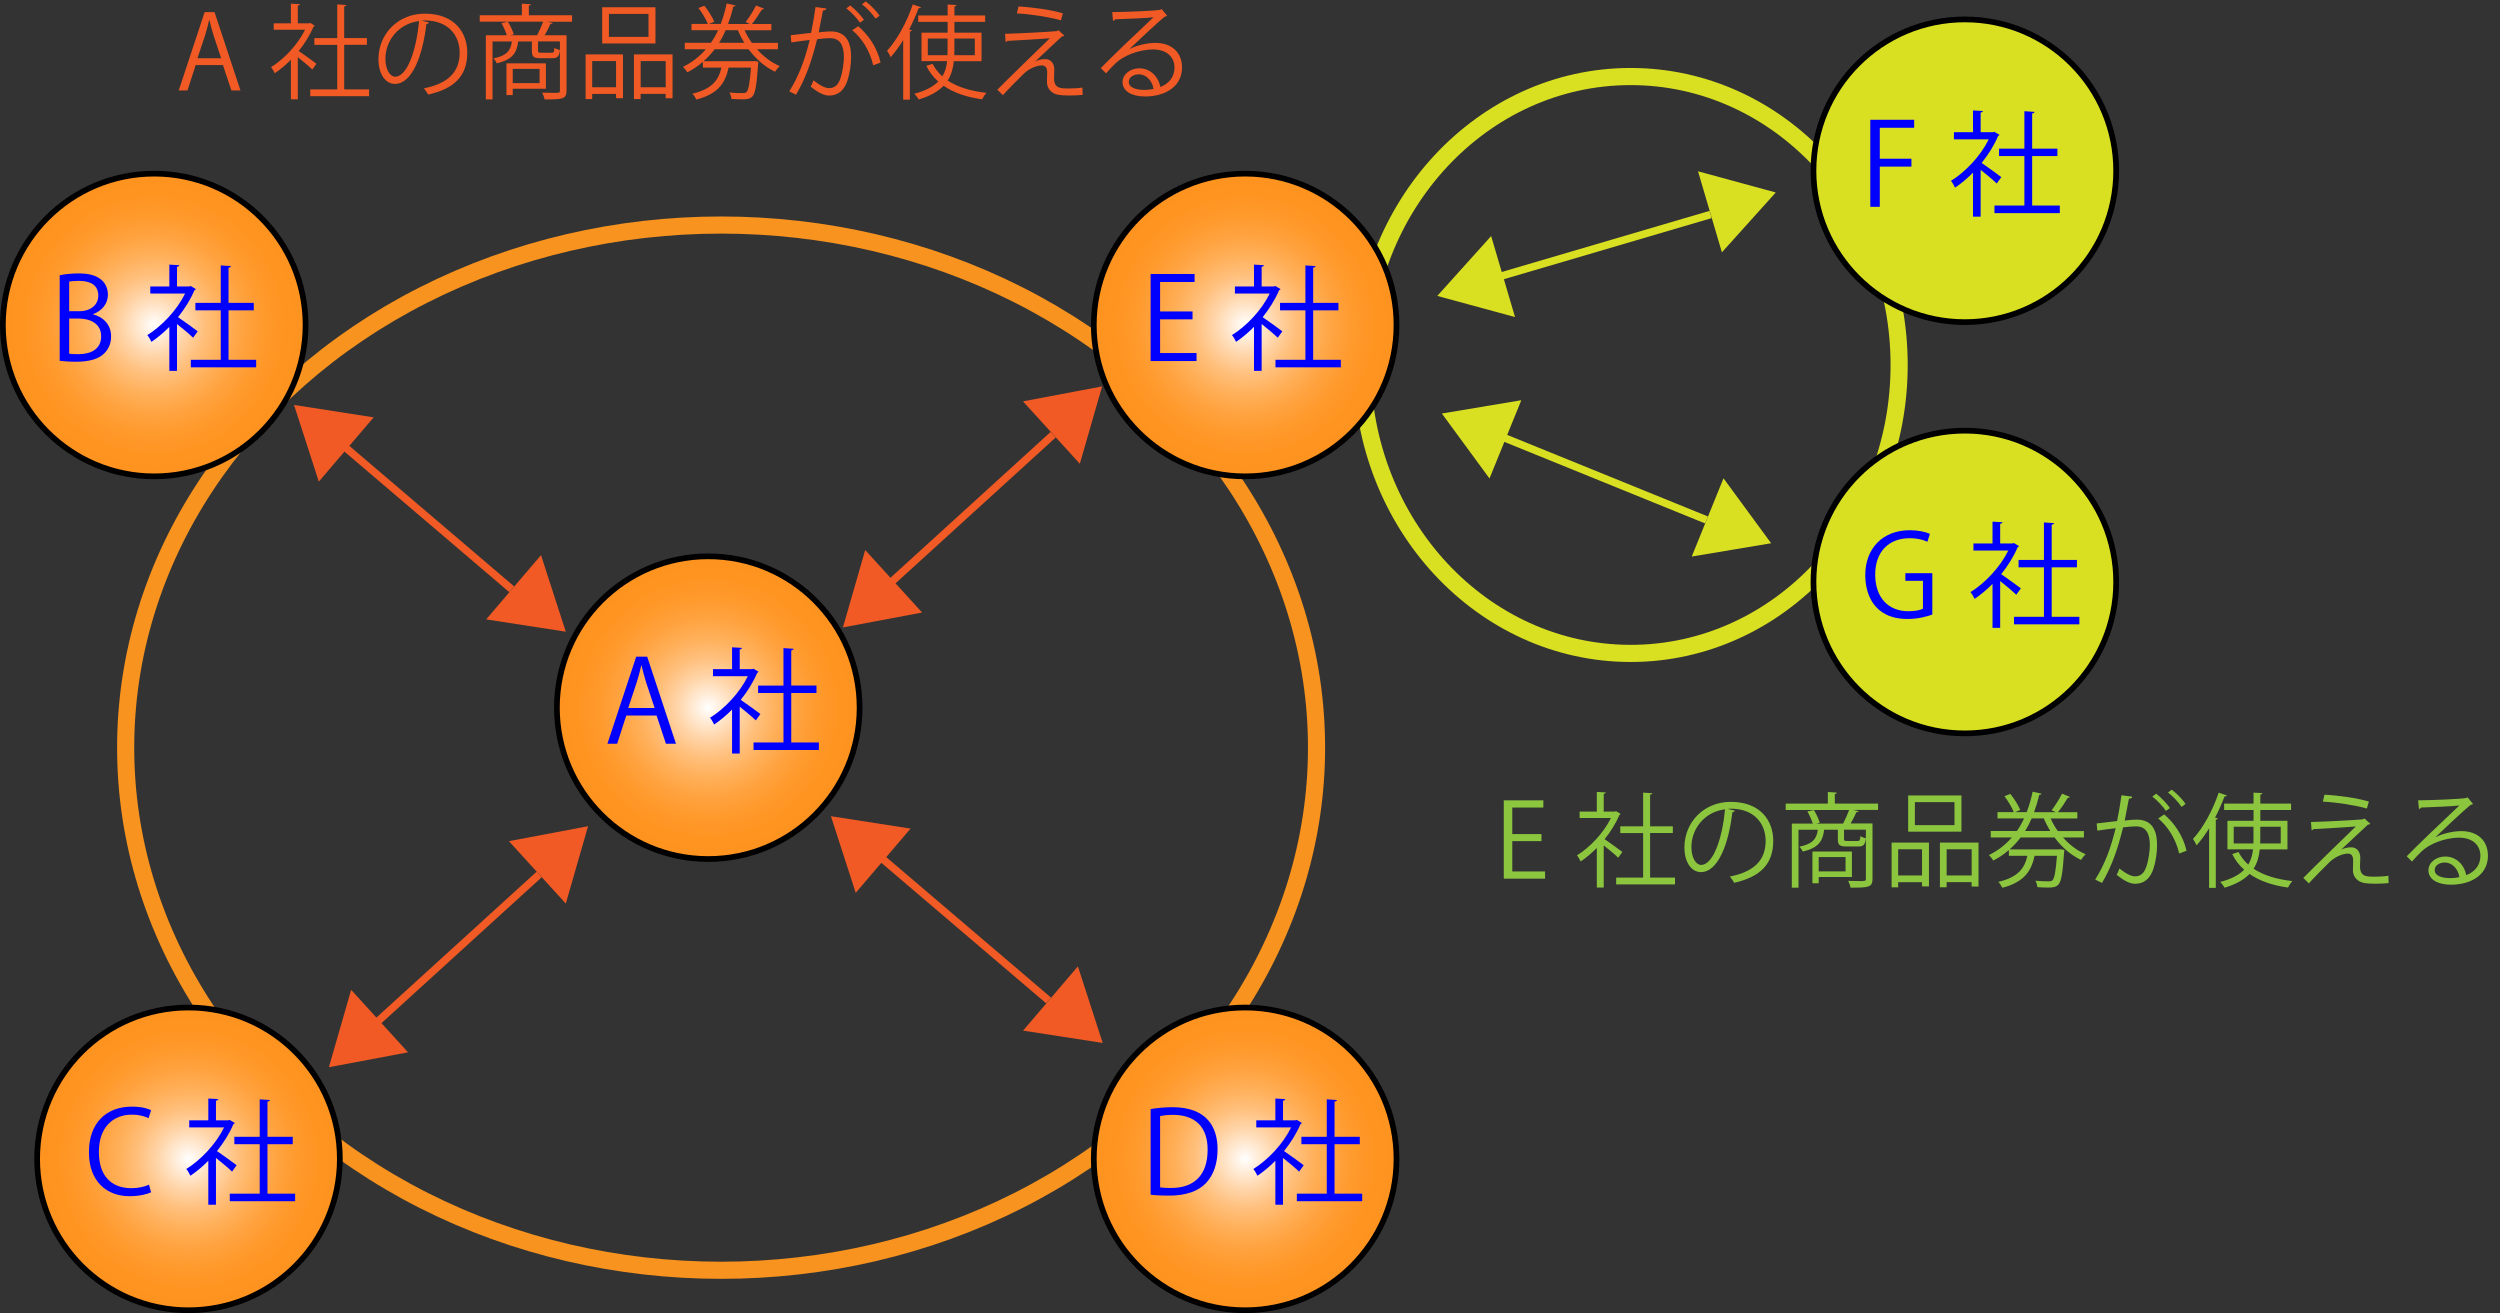 <?xml version="1.0" encoding="UTF-8"?><svg id="_イヤー_2" xmlns="http://www.w3.org/2000/svg" xmlns:xlink="http://www.w3.org/1999/xlink" viewBox="0 0 437.7 229.9"><rect x="0" y="0" width="437.7" height="229.9" fill="#333333" stroke="none"/><defs><radialGradient id="_" cx="124" cy="123.9" fx="124" fy="123.9" r="26.5" gradientTransform="matrix(1, 0, 0, 1, 0, 0)" gradientUnits="userSpaceOnUse"><stop offset="0" stop-color="#fff"/><stop offset=".09" stop-color="#ffecd8"/><stop offset=".21" stop-color="#ffd4a7"/><stop offset=".33" stop-color="#ffc07d"/><stop offset=".46" stop-color="#ffb05a"/><stop offset=".59" stop-color="#ffa340"/><stop offset=".72" stop-color="#ff9a2d"/><stop offset=".86" stop-color="#ff9421"/><stop offset="1" stop-color="#ff931e"/></radialGradient><radialGradient id="_-2" cx="27" cy="56.9" fx="27" fy="56.9" xlink:href="#_"/><radialGradient id="_-3" cx="33" cy="202.9" fx="33" fy="202.9" xlink:href="#_"/><radialGradient id="_-4" cx="218" cy="202.9" fx="218" fy="202.9" xlink:href="#_"/><radialGradient id="_-5" cx="218" cy="56.9" fx="218" fy="56.9" xlink:href="#_"/></defs><g id="_イヤー_1-2"><g><ellipse cx="285.5" cy="63.9" rx="47" ry="50.5" style="fill:none; stroke:#d9e021; stroke-miterlimit:10; stroke-width:3px;"/><ellipse cx="126.25" cy="130.9" rx="104.25" ry="91.5" style="fill:none; stroke:#f7931e; stroke-miterlimit:10; stroke-width:3px;"/><g><polygon points="99.06 110.6 94.72 97.19 85.12 108.44 99.06 110.6" style="fill:#f15a24;"/><polygon points="51.48 70.9 55.82 84.32 65.42 73.07 51.48 70.9" style="fill:#f15a24;"/><rect x="73.25" y="69.19" width="1.32" height="41.23" transform="translate(-42.38 87.78) rotate(-49.55)" style="fill:#f15a24;"/></g><g><polygon points="102.96 144.65 89.1 147.27 99.06 158.2 102.96 144.65" style="fill:#f15a24;"/><polygon points="57.58 186.85 71.44 184.24 61.48 173.3 57.58 186.85" style="fill:#f15a24;"/><rect x="78.5" y="146.36" width="1.32" height="41.23" transform="translate(8.99 337.93) rotate(-132.32)" style="fill:#f15a24;"/></g><g><polygon points="192.96 67.65 179.1 70.27 189.06 81.2 192.96 67.65" style="fill:#f15a24;"/><polygon points="147.58 109.85 161.44 107.24 151.48 96.3 147.58 109.85" style="fill:#f15a24;"/><rect x="168.5" y="69.36" width="1.32" height="41.23" transform="translate(216.51 275.64) rotate(-132.32)" style="fill:#f15a24;"/></g><g><polygon points="310.9 33.7 297.29 29.99 301.47 44.18 310.9 33.7" style="fill:#d9e021;"/><polygon points="251.64 51.81 265.25 55.51 261.07 41.33 251.64 51.81" style="fill:#d9e021;"/><rect x="279.08" y="22.76" width="1.32" height="41.23" transform="translate(317.04 323.98) rotate(-106.39)" style="fill:#d9e021;"/></g><g><polygon points="310.09 95.11 301.75 83.74 296.19 97.44 310.09 95.11" style="fill:#d9e021;"/><polygon points="252.44 72.4 260.78 83.77 266.35 70.07 252.44 72.4" style="fill:#d9e021;"/><rect x="279.03" y="62.67" width="1.32" height="41.23" transform="translate(97.25 311.05) rotate(-67.89)" style="fill:#d9e021;"/></g><g><polygon points="193.06 182.6 188.72 169.19 179.12 180.44 193.06 182.6" style="fill:#f15a24;"/><polygon points="145.48 142.9 149.82 156.32 159.42 145.07 145.48 142.9" style="fill:#f15a24;"/><rect x="167.25" y="141.19" width="1.32" height="41.23" transform="translate(-64.16 184.59) rotate(-49.55)" style="fill:#f15a24;"/></g><g><path d="M42.09,15.84h-1.58l-1.48-4.45h-4.77l-1.44,4.45h-1.53l4.54-13.72h1.73l4.54,13.72Zm-3.37-5.64l-1.35-4.07c-.29-.94-.52-1.8-.7-2.61h-.05c-.18,.83-.43,1.69-.68,2.56l-1.37,4.12h4.16Z" style="fill:#f15a24;"/><path d="M55.11,4.5c-.02,.07-.13,.14-.22,.18-.63,1.49-1.55,2.93-2.59,4.25,.86,.58,2.63,1.87,3.1,2.23l-.72,1.01c-.5-.5-1.66-1.46-2.54-2.16v7.38h-1.21v-6.93c-.92,.92-1.87,1.73-2.83,2.36-.13-.31-.45-.85-.65-1.06,2.27-1.4,4.66-3.91,5.96-6.55h-5.49v-1.12h3.01V.64l1.57,.09c-.02,.13-.13,.22-.36,.25v3.1h1.95l.22-.07,.81,.49Zm5.15,11.15h4.36v1.19h-10.3v-1.19h4.72V7.85h-4v-1.17h4V.77l1.6,.11c-.02,.13-.13,.22-.38,.25V6.67h3.98v1.17h-3.98v7.8Z" style="fill:#f15a24;"/><path d="M75.1,3.92c-.07,.16-.22,.29-.45,.29-.65,5.6-2.52,10.48-5.51,10.48-1.51,0-2.88-1.51-2.88-4.36,0-4.32,3.37-7.94,8.1-7.94,5.2,0,7.45,3.29,7.45,6.81,0,4.29-2.48,6.36-6.84,7.36-.16-.29-.47-.77-.76-1.1,4.14-.79,6.27-2.81,6.27-6.21,0-2.97-1.91-5.67-6.12-5.67-.18,0-.38,.02-.54,.04l1.28,.31Zm-1.73-.23c-3.64,.45-5.89,3.46-5.89,6.61,0,1.93,.83,3.13,1.69,3.13,2.18,0,3.75-4.81,4.2-9.74Z" style="fill:#f15a24;"/><path d="M100.16,2.68v1.12h-4.34l.95,.23c-.05,.11-.18,.16-.4,.16-.25,.58-.63,1.35-1.01,1.98h3.83V15.86c0,1.51-.72,1.55-3.83,1.55-.07-.34-.25-.86-.43-1.19,.72,.02,1.4,.04,1.91,.04,1.1,0,1.19,0,1.19-.41V7.25h-3.83v1.6c0,.32,.07,.38,.58,.38h1.78c.38,0,.47-.09,.5-.86,.22,.16,.65,.32,.96,.38-.11,1.15-.43,1.44-1.31,1.44h-2.04c-1.26,0-1.55-.25-1.55-1.31v-1.62h-2.4c-.23,1.96-.97,3.17-3.75,3.83-.09-.27-.38-.67-.59-.86,2.29-.47,3.01-1.31,3.24-2.97h-3.39v10.14h-1.17V6.17h3.67c-.2-.63-.56-1.48-.94-2.12l1.13-.25c.43,.68,.86,1.62,1.03,2.21l-.59,.16h4.68c.36-.67,.79-1.66,1.06-2.38h-11.11v-1.12h7.38V.64l1.58,.11c-.02,.13-.11,.22-.36,.23v1.69h7.54Zm-4.57,12.86h-5.82v1.1h-1.1v-5.55h6.91v4.45Zm-1.12-3.48h-4.7v2.5h4.7v-2.5Z" style="fill:#f15a24;"/><path d="M102.53,17.35v-7.83h6.54v7.67h-1.21v-.74h-4.18v.9h-1.15Zm5.33-6.66h-4.18v4.59h4.18v-4.59Zm6.9-9.42V7.61h-9.33V1.27h9.33Zm-1.22,5.19V2.44h-6.93V6.46h6.93Zm-2.54,3.06h6.75v7.69h-1.21v-.77h-4.38v.9h-1.17v-7.81Zm1.17,5.76h4.38v-4.59h-4.38v4.59Z" style="fill:#f15a24;"/><path d="M136.23,8.62h-3.69c1.13,1.28,2.48,2.32,3.98,2.95-.29,.23-.63,.68-.83,.99-1.78-.86-3.37-2.23-4.63-3.94h-5.94c-.56,.76-1.21,1.44-1.93,2.09h8.64l.27-.02,.68,.11c0,.11-.04,.25-.05,.4-.25,3.75-.5,5.17-1.01,5.69-.43,.43-.9,.5-1.82,.5-.5,0-1.17-.02-1.84-.07-.04-.34-.16-.83-.36-1.13,.99,.11,1.98,.11,2.32,.11s.52-.02,.67-.18c.34-.32,.58-1.46,.79-4.29h-3.91c-.56,2.52-1.67,4.57-5.65,5.6-.13-.29-.45-.77-.7-1.03,3.46-.81,4.61-2.4,5.08-4.57h-3.24v-1.01c-.79,.7-1.69,1.31-2.72,1.84-.16-.27-.52-.7-.76-.96,1.62-.79,2.93-1.85,4-3.08h-3.69v-1.13h4.57c.49-.68,.9-1.42,1.26-2.2h-4.65v-1.1h2.85c-.29-.77-.97-1.93-1.64-2.79l1.04-.4c.7,.85,1.42,2.03,1.73,2.81l-.92,.38h2.05c.45-1.15,.79-2.36,1.04-3.58l1.55,.34c-.04,.13-.16,.2-.4,.22-.23,1.03-.54,2.04-.9,3.03h3.8l-.72-.34c.59-.77,1.39-2.02,1.82-2.9l1.39,.56c-.05,.11-.18,.16-.38,.16-.43,.74-1.12,1.76-1.73,2.52h3.4v1.1h-4.68c.34,.77,.77,1.51,1.26,2.2h4.57v1.13Zm-9.18-3.33c-.32,.76-.7,1.49-1.15,2.2h4.41c-.43-.7-.81-1.42-1.12-2.2h-2.14Z" style="fill:#f15a24;"/><path d="M144.67,1.51c-.04,.22-.25,.31-.59,.32-.2,1.01-.52,2.75-.74,3.83,.81-.09,1.55-.16,2-.16,2.74-.04,3.67,1.78,3.67,4.48,0,1.35-.25,2.95-.61,4.03-.56,1.84-1.71,2.72-3.21,2.72-.74,0-1.71-.31-3.26-1.57,.2-.32,.34-.72,.49-1.1,1.44,1.12,2.2,1.37,2.75,1.37,1.03,0,1.64-.65,2-1.8,.38-1.12,.58-2.77,.58-3.69-.02-2.05-.68-3.28-2.49-3.26-.54,0-1.28,.07-2.2,.18-.9,3.67-1.96,6.82-3.69,9.72l-1.19-.58c1.75-2.79,2.74-5.58,3.58-9-.92,.11-2.23,.27-3.21,.43l-.11-1.26c.88-.11,2.36-.27,3.57-.42,.27-1.31,.56-2.93,.77-4.52l1.87,.25Zm4.18-.56c.86,.67,1.89,1.75,2.41,2.52l-.7,.5c-.5-.77-1.58-1.91-2.38-2.5l.67-.52Zm4.03,10.48c-.59-2.59-2.02-4.77-3.67-6.14l1.04-.7c1.78,1.49,3.33,3.75,3.92,6.36l-1.3,.49Zm-1.31-11.18c.88,.65,1.91,1.73,2.43,2.5l-.7,.52c-.5-.77-1.58-1.93-2.38-2.52l.65-.5Z" style="fill:#f15a24;"/><path d="M158.14,7c-.68,1.13-1.44,2.14-2.2,3.01-.13-.29-.43-.85-.63-1.13,1.73-1.87,3.46-4.99,4.5-8.1l1.44,.49c-.07,.13-.2,.18-.42,.16-.47,1.26-1.03,2.52-1.66,3.73l.49,.13c-.04,.11-.13,.2-.36,.22v11.94h-1.17V7Zm13.7,3.71h-4.84c-.13,1.19-.41,2.34-1.08,3.39,1.73,1.15,4.03,1.85,6.79,2.16-.27,.27-.59,.77-.77,1.13-2.72-.38-4.99-1.15-6.73-2.38-.94,.97-2.32,1.8-4.38,2.41-.13-.27-.49-.76-.74-1.01,2-.52,3.31-1.26,4.18-2.14-.86-.76-1.57-1.67-2.09-2.74l1.1-.36c.42,.83,.99,1.57,1.71,2.2,.5-.83,.74-1.73,.83-2.67h-4.48V5.72h4.57v-1.89h-5.15v-1.12h5.15V.79l1.55,.09c-.02,.13-.11,.22-.36,.25v1.58h5.38v1.12h-5.38v1.89h4.75v4.99Zm-9.4-1.04h3.44c.02-.31,.02-.59,.02-.9v-2.02h-3.46v2.92Zm8.23-2.92h-3.58v2.02c0,.31,0,.59-.02,.9h3.6v-2.92Z" style="fill:#f15a24;"/><path d="M181.23,10.76c.61-.31,1.21-.41,1.78-.41,.92,0,1.58,.7,1.58,1.84,0,.47-.05,1.03-.05,1.46,0,1.84,1.08,1.84,2.63,1.84,.79,0,1.69-.05,2.34-.16,0,.81,.05,1.28,.05,1.28-.7,.07-1.55,.11-2.34,.11-.74,0-1.4-.04-1.87-.11-1.3-.2-2.04-1.15-2.05-2.21,0-.42,.04-1.22,.04-1.76,0-.76-.29-1.19-.92-1.19-.86,0-2.2,.5-3.22,1.49-1.04,1.03-3.01,3.01-3.62,3.73,0,0-.2-.25-.97-.96,1.71-1.75,7.36-7.24,9.2-9.02-1.31,.13-5.4,.36-7.45,.47-.05,.11-.14,.18-.29,.2l-.11-1.44c2.52-.07,7.26-.31,9.08-.47l.27-.16,1.04,.95c-.11,.09-.23,.13-.43,.14-1.13,1.06-3.35,3.1-4.68,4.38v.02Zm4.52-7.2c-1.93-.56-5.31-1.1-7.71-1.21l.27-1.21c2.48,.11,5.73,.59,7.78,1.19l-.34,1.22Z" style="fill:#f15a24;"/><path d="M197.83,8.55c1.19-.61,3.04-1.04,4.46-1.04,2.86,0,4.66,1.67,4.66,4.32,0,3.26-2.86,5.06-6.48,5.06-2.34,0-3.94-.94-3.94-2.52,0-1.33,1.31-2.41,2.95-2.41,2.03,0,3.4,1.62,3.67,3.26,1.44-.54,2.48-1.69,2.48-3.37,0-1.94-1.44-3.19-3.71-3.19-2.7,0-5.35,1.21-6.54,2.36-.54,.5-1.24,1.26-1.73,1.82l-.92-.92c1.62-1.69,6.77-6.61,9.22-8.9-1.04,.14-4.65,.29-6.7,.36-.05,.13-.23,.23-.38,.27l-.14-1.53c2.43-.02,7.08-.2,8.39-.4l.27-.13,.95,1.17c-.09,.07-.25,.14-.43,.16-1.28,1.04-4.7,4.25-6.1,5.6v.02Zm2.48,7.2c.54,0,1.17-.07,1.64-.18-.2-1.39-1.22-2.56-2.56-2.56-.94,0-1.76,.5-1.76,1.33,0,1.1,1.49,1.4,2.68,1.4Z" style="fill:#f15a24;"/></g><g><path d="M270.52,153.84h-7.24v-13.72h6.93v1.26h-5.44v4.65h5.11v1.24h-5.11v5.31h5.74v1.26Z" style="fill:#8cc63f;"/><path d="M283.75,142.5c-.02,.07-.13,.14-.22,.18-.63,1.49-1.55,2.93-2.59,4.25,.86,.58,2.63,1.87,3.1,2.23l-.72,1.01c-.5-.5-1.66-1.46-2.54-2.16v7.38h-1.21v-6.93c-.92,.92-1.87,1.73-2.83,2.36-.13-.31-.45-.85-.65-1.06,2.27-1.4,4.66-3.91,5.96-6.55h-5.49v-1.12h3.01v-3.44l1.57,.09c-.02,.13-.13,.22-.36,.25v3.1h1.95l.22-.07,.81,.49Zm5.15,11.15h4.36v1.19h-10.3v-1.19h4.72v-7.8h-4v-1.17h4v-5.91l1.6,.11c-.02,.13-.13,.22-.38,.25v5.54h3.98v1.17h-3.98v7.8Z" style="fill:#8cc63f;"/><path d="M303.75,141.92c-.07,.16-.22,.29-.45,.29-.65,5.6-2.52,10.48-5.51,10.48-1.51,0-2.88-1.51-2.88-4.36,0-4.32,3.37-7.94,8.1-7.94,5.2,0,7.45,3.29,7.45,6.81,0,4.29-2.48,6.36-6.84,7.36-.16-.29-.47-.77-.76-1.1,4.14-.79,6.27-2.81,6.27-6.21,0-2.97-1.91-5.67-6.12-5.67-.18,0-.38,.02-.54,.04l1.28,.31Zm-1.73-.23c-3.64,.45-5.89,3.46-5.89,6.61,0,1.93,.83,3.13,1.69,3.13,2.18,0,3.75-4.81,4.2-9.74Z" style="fill:#8cc63f;"/><path d="M328.81,140.68v1.12h-4.34l.95,.23c-.05,.11-.18,.16-.4,.16-.25,.58-.63,1.35-1.01,1.98h3.83v9.69c0,1.51-.72,1.55-3.83,1.55-.07-.34-.25-.86-.43-1.19,.72,.02,1.4,.04,1.91,.04,1.1,0,1.19,0,1.19-.41v-8.59h-3.83v1.6c0,.32,.07,.38,.58,.38h1.78c.38,0,.47-.09,.5-.86,.22,.16,.65,.32,.96,.38-.11,1.15-.43,1.44-1.31,1.44h-2.04c-1.26,0-1.55-.25-1.55-1.31v-1.62h-2.4c-.23,1.96-.97,3.17-3.75,3.83-.09-.27-.38-.67-.59-.86,2.29-.47,3.01-1.31,3.24-2.97h-3.39v10.14h-1.17v-11.22h3.67c-.2-.63-.56-1.48-.94-2.12l1.13-.25c.43,.68,.86,1.62,1.03,2.21l-.59,.16h4.68c.36-.67,.79-1.66,1.06-2.38h-11.11v-1.12h7.38v-2.03l1.58,.11c-.02,.13-.11,.22-.36,.23v1.69h7.54Zm-4.57,12.86h-5.82v1.1h-1.1v-5.55h6.91v4.45Zm-1.12-3.48h-4.7v2.5h4.7v-2.5Z" style="fill:#8cc63f;"/><path d="M331.18,155.35v-7.83h6.54v7.67h-1.21v-.74h-4.18v.9h-1.15Zm5.33-6.66h-4.18v4.59h4.18v-4.59Zm6.9-9.42v6.34h-9.33v-6.34h9.33Zm-1.22,5.19v-4.02h-6.93v4.02h6.93Zm-2.54,3.06h6.75v7.69h-1.21v-.77h-4.38v.9h-1.17v-7.81Zm1.17,5.76h4.38v-4.59h-4.38v4.59Z" style="fill:#8cc63f;"/><path d="M364.88,146.62h-3.69c1.13,1.28,2.48,2.32,3.98,2.95-.29,.23-.63,.68-.83,.99-1.78-.86-3.37-2.23-4.63-3.94h-5.94c-.56,.76-1.21,1.44-1.93,2.09h8.64l.27-.02,.68,.11c0,.11-.04,.25-.05,.4-.25,3.75-.5,5.17-1.01,5.69-.43,.43-.9,.5-1.82,.5-.5,0-1.17-.02-1.84-.07-.04-.34-.16-.83-.36-1.13,.99,.11,1.98,.11,2.32,.11s.52-.02,.67-.18c.34-.32,.58-1.46,.79-4.29h-3.91c-.56,2.52-1.67,4.57-5.65,5.6-.13-.29-.45-.77-.7-1.03,3.46-.81,4.61-2.4,5.08-4.57h-3.24v-1.01c-.79,.7-1.69,1.31-2.72,1.84-.16-.27-.52-.7-.76-.96,1.62-.79,2.93-1.85,4-3.08h-3.69v-1.13h4.57c.49-.68,.9-1.42,1.26-2.2h-4.65v-1.1h2.85c-.29-.77-.97-1.93-1.64-2.79l1.04-.4c.7,.85,1.42,2.03,1.73,2.81l-.92,.38h2.05c.45-1.15,.79-2.36,1.04-3.58l1.55,.34c-.04,.13-.16,.2-.4,.22-.23,1.03-.54,2.04-.9,3.03h3.8l-.72-.34c.59-.77,1.39-2.02,1.82-2.9l1.39,.56c-.05,.11-.18,.16-.38,.16-.43,.74-1.12,1.76-1.73,2.52h3.4v1.1h-4.68c.34,.77,.77,1.51,1.26,2.2h4.57v1.13Zm-9.18-3.33c-.32,.76-.7,1.49-1.15,2.2h4.41c-.43-.7-.81-1.42-1.12-2.2h-2.14Z" style="fill:#8cc63f;"/><path d="M373.32,139.51c-.04,.22-.25,.31-.59,.32-.2,1.01-.52,2.75-.74,3.83,.81-.09,1.55-.16,2-.16,2.74-.04,3.67,1.78,3.67,4.48,0,1.35-.25,2.95-.61,4.03-.56,1.84-1.71,2.72-3.21,2.72-.74,0-1.71-.31-3.26-1.57,.2-.32,.34-.72,.49-1.1,1.44,1.12,2.2,1.37,2.75,1.37,1.03,0,1.64-.65,2-1.8,.38-1.12,.58-2.77,.58-3.69-.02-2.05-.68-3.28-2.49-3.26-.54,0-1.28,.07-2.2,.18-.9,3.67-1.96,6.82-3.69,9.72l-1.19-.58c1.75-2.79,2.74-5.58,3.58-9-.92,.11-2.23,.27-3.21,.43l-.11-1.26c.88-.11,2.36-.27,3.57-.42,.27-1.31,.56-2.93,.77-4.52l1.87,.25Zm4.18-.56c.86,.67,1.89,1.75,2.41,2.52l-.7,.5c-.5-.77-1.58-1.91-2.38-2.5l.67-.52Zm4.03,10.48c-.59-2.59-2.02-4.77-3.67-6.14l1.04-.7c1.78,1.49,3.33,3.75,3.92,6.36l-1.3,.49Zm-1.31-11.18c.88,.65,1.91,1.73,2.43,2.5l-.7,.52c-.5-.77-1.58-1.93-2.38-2.52l.65-.5Z" style="fill:#8cc63f;"/><path d="M386.78,145c-.68,1.13-1.44,2.14-2.2,3.01-.13-.29-.43-.85-.63-1.13,1.73-1.87,3.46-4.99,4.5-8.1l1.44,.49c-.07,.13-.2,.18-.42,.16-.47,1.26-1.03,2.52-1.66,3.73l.49,.13c-.04,.11-.13,.2-.36,.22v11.94h-1.17v-10.42Zm13.7,3.71h-4.84c-.13,1.19-.41,2.34-1.08,3.39,1.73,1.15,4.03,1.85,6.79,2.16-.27,.27-.59,.77-.77,1.13-2.72-.38-4.99-1.15-6.73-2.38-.94,.97-2.32,1.8-4.38,2.41-.13-.27-.49-.76-.74-1.01,2-.52,3.31-1.26,4.18-2.14-.86-.76-1.57-1.67-2.09-2.74l1.1-.36c.42,.83,.99,1.57,1.71,2.2,.5-.83,.74-1.73,.83-2.67h-4.48v-4.99h4.57v-1.89h-5.15v-1.12h5.15v-1.93l1.55,.09c-.02,.13-.11,.22-.36,.25v1.58h5.38v1.12h-5.38v1.89h4.75v4.99Zm-9.4-1.04h3.44c.02-.31,.02-.59,.02-.9v-2.02h-3.46v2.92Zm8.23-2.92h-3.58v2.02c0,.31,0,.59-.02,.9h3.6v-2.92Z" style="fill:#8cc63f;"/><path d="M409.88,148.76c.61-.31,1.21-.41,1.78-.41,.92,0,1.58,.7,1.58,1.84,0,.47-.05,1.03-.05,1.46,0,1.84,1.08,1.84,2.63,1.84,.79,0,1.69-.05,2.34-.16,0,.81,.05,1.28,.05,1.28-.7,.07-1.55,.11-2.34,.11-.74,0-1.4-.04-1.87-.11-1.3-.2-2.04-1.15-2.05-2.21,0-.42,.04-1.22,.04-1.76,0-.76-.29-1.19-.92-1.19-.86,0-2.2,.5-3.22,1.49-1.04,1.03-3.01,3.01-3.62,3.73,0,0-.2-.25-.97-.96,1.71-1.75,7.36-7.24,9.2-9.02-1.31,.13-5.4,.36-7.45,.47-.05,.11-.14,.18-.29,.2l-.11-1.44c2.52-.07,7.26-.31,9.08-.47l.27-.16,1.04,.95c-.11,.09-.23,.13-.43,.14-1.13,1.06-3.35,3.1-4.68,4.38v.02Zm4.52-7.2c-1.93-.56-5.31-1.1-7.71-1.21l.27-1.21c2.48,.11,5.73,.59,7.78,1.19l-.34,1.22Z" style="fill:#8cc63f;"/><path d="M426.47,146.55c1.19-.61,3.04-1.04,4.46-1.04,2.86,0,4.66,1.67,4.66,4.32,0,3.26-2.86,5.06-6.48,5.06-2.34,0-3.94-.94-3.94-2.52,0-1.33,1.31-2.41,2.95-2.41,2.03,0,3.4,1.62,3.67,3.26,1.44-.54,2.48-1.69,2.48-3.37,0-1.94-1.44-3.19-3.71-3.19-2.7,0-5.35,1.21-6.54,2.36-.54,.5-1.24,1.26-1.73,1.82l-.92-.92c1.62-1.69,6.77-6.61,9.22-8.9-1.04,.14-4.65,.29-6.7,.36-.05,.13-.23,.23-.38,.27l-.14-1.53c2.43-.02,7.08-.2,8.39-.4l.27-.13,.95,1.17c-.09,.07-.25,.14-.43,.16-1.28,1.04-4.7,4.25-6.1,5.6v.02Zm2.48,7.2c.54,0,1.17-.07,1.64-.18-.2-1.39-1.22-2.56-2.56-2.56-.94,0-1.76,.5-1.76,1.33,0,1.1,1.49,1.4,2.68,1.4Z" style="fill:#8cc63f;"/></g><g><circle cx="124" cy="123.9" r="26.5" style="fill:url(#_); stroke:#000; stroke-miterlimit:10;"/><g><path d="M118.35,130.21h-1.76l-1.64-4.94h-5.3l-1.6,4.94h-1.7l5.04-15.24h1.92l5.04,15.24Zm-3.74-6.26l-1.5-4.52c-.32-1.04-.58-2-.78-2.9h-.06c-.2,.92-.48,1.88-.76,2.84l-1.52,4.58h4.62Z" style="fill:blue;"/><path d="M132.81,117.61c-.02,.08-.14,.16-.24,.2-.7,1.66-1.72,3.26-2.88,4.72,.96,.64,2.92,2.08,3.44,2.48l-.8,1.12c-.56-.56-1.84-1.62-2.82-2.4v8.2h-1.34v-7.7c-1.02,1.02-2.08,1.92-3.14,2.62-.14-.34-.5-.94-.72-1.18,2.52-1.56,5.18-4.34,6.62-7.28h-6.1v-1.24h3.34v-3.82l1.74,.1c-.02,.14-.14,.24-.4,.28v3.44h2.16l.24-.08,.9,.54Zm5.72,12.38h4.84v1.32h-11.44v-1.32h5.24v-8.66h-4.44v-1.3h4.44v-6.56l1.78,.12c-.02,.14-.14,.24-.42,.28v6.16h4.42v1.3h-4.42v8.66Z" style="fill:blue;"/></g></g><g><circle cx="27" cy="56.9" r="26.5" style="fill:url(#_-2); stroke:#000; stroke-miterlimit:10;"/><g><path d="M16.31,55.05c1.44,.34,3.14,1.54,3.14,3.84,0,1.36-.52,2.32-1.22,3-1.02,1-2.66,1.44-4.96,1.44-1.26,0-2.2-.1-2.82-.16v-14.98c.84-.18,2.04-.32,3.28-.32,1.88,0,3.12,.36,4.02,1.12,.72,.62,1.14,1.5,1.14,2.64,0,1.5-1.02,2.8-2.58,3.36v.06Zm-2.42-.56c2.02,0,3.32-1.16,3.32-2.72v-.02c0-1.8-1.32-2.58-3.4-2.58-.88,0-1.4,.06-1.7,.14v5.18h1.78Zm-1.78,7.42c.38,.08,.92,.1,1.62,.1,2.1,0,3.98-.82,3.98-3.12s-1.98-3.12-4-3.12h-1.6v6.14Z" style="fill:blue;"/><path d="M34.29,50.61c-.02,.08-.14,.16-.24,.2-.7,1.66-1.72,3.26-2.88,4.72,.96,.64,2.92,2.08,3.44,2.48l-.8,1.12c-.56-.56-1.84-1.62-2.82-2.4v8.2h-1.34v-7.7c-1.02,1.02-2.08,1.92-3.14,2.62-.14-.34-.5-.94-.72-1.18,2.52-1.56,5.18-4.34,6.62-7.28h-6.1v-1.24h3.34v-3.82l1.74,.1c-.02,.14-.14,.24-.4,.28v3.44h2.16l.24-.08,.9,.54Zm5.72,12.38h4.84v1.32h-11.44v-1.32h5.24v-8.66h-4.44v-1.3h4.44v-6.56l1.78,.12c-.02,.14-.14,.24-.42,.28v6.16h4.42v1.3h-4.42v8.66Z" style="fill:blue;"/></g></g><g><circle cx="33" cy="202.9" r="26.5" style="fill:url(#_-3); stroke:#000; stroke-miterlimit:10;"/><g><path d="M26.45,208.75c-.7,.34-2.06,.68-3.8,.68-3.92,0-7.08-2.54-7.08-7.7s3.06-7.98,7.52-7.98c1.82,0,2.88,.38,3.36,.62l-.44,1.4c-.7-.34-1.68-.62-2.88-.62-3.46,0-5.82,2.32-5.82,6.52s2.16,6.36,5.72,6.36c1.16,0,2.3-.26,3.06-.62l.36,1.34Z" style="fill:blue;"/><path d="M41.11,196.61c-.02,.08-.14,.16-.24,.2-.7,1.66-1.72,3.26-2.88,4.72,.96,.64,2.92,2.08,3.44,2.48l-.8,1.12c-.56-.56-1.84-1.62-2.82-2.4v8.2h-1.34v-7.7c-1.02,1.02-2.08,1.92-3.14,2.62-.14-.34-.5-.94-.72-1.18,2.52-1.56,5.18-4.34,6.62-7.28h-6.1v-1.24h3.34v-3.82l1.74,.1c-.02,.14-.14,.24-.4,.28v3.44h2.16l.24-.08,.9,.54Zm5.72,12.38h4.84v1.32h-11.44v-1.32h5.24v-8.66h-4.44v-1.3h4.44v-6.56l1.78,.12c-.02,.14-.14,.24-.42,.28v6.16h4.42v1.3h-4.42v8.66Z" style="fill:blue;"/></g></g><g><circle cx="218" cy="202.9" r="26.5" style="fill:url(#_-4); stroke:#000; stroke-miterlimit:10;"/><g><path d="M201.45,194.17c1.12-.18,2.42-.32,3.84-.32,6.12,0,7.88,3.62,7.88,7.36,0,2.42-.64,4.48-2.08,5.98-1.34,1.38-3.56,2.14-6.34,2.14-1.26,0-2.34-.04-3.3-.16v-15Zm1.66,13.72c.5,.08,1.22,.1,1.94,.1,4.12,0,6.38-2.34,6.38-6.7,0-3.96-2.12-6.1-6.08-6.1-.96,0-1.72,.1-2.24,.2v12.5Z" style="fill:blue;"/><path d="M227.93,196.61c-.02,.08-.14,.16-.24,.2-.7,1.66-1.72,3.26-2.88,4.72,.96,.64,2.92,2.08,3.44,2.48l-.8,1.12c-.56-.56-1.84-1.62-2.82-2.4v8.2h-1.34v-7.7c-1.02,1.02-2.08,1.92-3.14,2.62-.14-.34-.5-.94-.72-1.18,2.52-1.56,5.18-4.34,6.62-7.28h-6.1v-1.24h3.34v-3.82l1.74,.1c-.02,.14-.14,.24-.4,.28v3.44h2.16l.24-.08,.9,.54Zm5.72,12.38h4.84v1.32h-11.44v-1.32h5.24v-8.66h-4.44v-1.3h4.44v-6.56l1.78,.12c-.02,.14-.14,.24-.42,.28v6.16h4.42v1.3h-4.42v8.66Z" style="fill:blue;"/></g></g><g><circle cx="218" cy="56.9" r="26.5" style="fill:url(#_-5); stroke:#000; stroke-miterlimit:10;"/><g><path d="M209.49,63.21h-8.04v-15.24h7.7v1.4h-6.04v5.16h5.68v1.38h-5.68v5.9h6.38v1.4Z" style="fill:blue;"/><path d="M224.19,50.61c-.02,.08-.14,.16-.24,.2-.7,1.66-1.72,3.26-2.88,4.72,.96,.64,2.92,2.08,3.44,2.48l-.8,1.12c-.56-.56-1.84-1.62-2.82-2.4v8.2h-1.34v-7.7c-1.02,1.02-2.08,1.92-3.14,2.62-.14-.34-.5-.94-.72-1.18,2.52-1.56,5.18-4.34,6.62-7.28h-6.1v-1.24h3.34v-3.82l1.74,.1c-.02,.14-.14,.24-.4,.28v3.44h2.16l.24-.08,.9,.54Zm5.72,12.38h4.84v1.32h-11.44v-1.32h5.24v-8.66h-4.44v-1.3h4.44v-6.56l1.78,.12c-.02,.14-.14,.24-.42,.28v6.16h4.42v1.3h-4.42v8.66Z" style="fill:blue;"/></g></g><g><circle cx="344" cy="29.9" r="26.5" style="fill:#d9e021; stroke:#000; stroke-miterlimit:10;"/><g><path d="M327.45,36.21v-15.24h7.68v1.4h-6.02v5.42h5.54v1.38h-5.54v7.04h-1.66Z" style="fill:blue;"/><path d="M350.07,23.61c-.02,.08-.14,.16-.24,.2-.7,1.66-1.72,3.26-2.88,4.72,.96,.64,2.92,2.08,3.44,2.48l-.8,1.12c-.56-.56-1.84-1.62-2.82-2.4v8.2h-1.34v-7.7c-1.02,1.02-2.08,1.92-3.14,2.62-.14-.34-.5-.94-.72-1.18,2.52-1.56,5.18-4.34,6.62-7.28h-6.1v-1.24h3.34v-3.82l1.74,.1c-.02,.14-.14,.24-.4,.28v3.44h2.16l.24-.08,.9,.54Zm5.72,12.38h4.84v1.32h-11.44v-1.32h5.24v-8.66h-4.44v-1.3h4.44v-6.56l1.78,.12c-.02,.14-.14,.24-.42,.28v6.16h4.42v1.3h-4.42v8.66Z" style="fill:blue;"/></g></g><g><circle cx="344" cy="101.9" r="26.5" style="fill:#d9e021; stroke:#000; stroke-miterlimit:10;"/><g><path d="M338.31,107.59c-.82,.32-2.42,.78-4.34,.78-5.98,0-7.4-4.46-7.4-7.68,0-4.64,3.02-7.86,7.8-7.86,1.46,0,2.76,.28,3.52,.64l-.44,1.38c-.74-.34-1.7-.62-3.12-.62-3.6,0-6.02,2.32-6.02,6.36s2.3,6.42,5.78,6.42c1.28,0,2.14-.2,2.58-.44v-4.88h-3.08v-1.34h4.72v7.24Z" style="fill:blue;"/><path d="M353.49,95.61c-.02,.08-.14,.16-.24,.2-.7,1.66-1.72,3.26-2.88,4.72,.96,.64,2.92,2.08,3.44,2.48l-.8,1.12c-.56-.56-1.84-1.62-2.82-2.4v8.2h-1.34v-7.7c-1.02,1.02-2.08,1.92-3.14,2.62-.14-.34-.5-.94-.72-1.18,2.52-1.56,5.18-4.34,6.62-7.28h-6.1v-1.24h3.34v-3.82l1.74,.1c-.02,.14-.14,.24-.4,.28v3.44h2.16l.24-.08,.9,.54Zm5.72,12.38h4.84v1.32h-11.44v-1.32h5.24v-8.66h-4.44v-1.3h4.44v-6.56l1.78,.12c-.02,.14-.14,.24-.42,.28v6.16h4.42v1.3h-4.42v8.66Z" style="fill:blue;"/></g></g></g></g></svg>